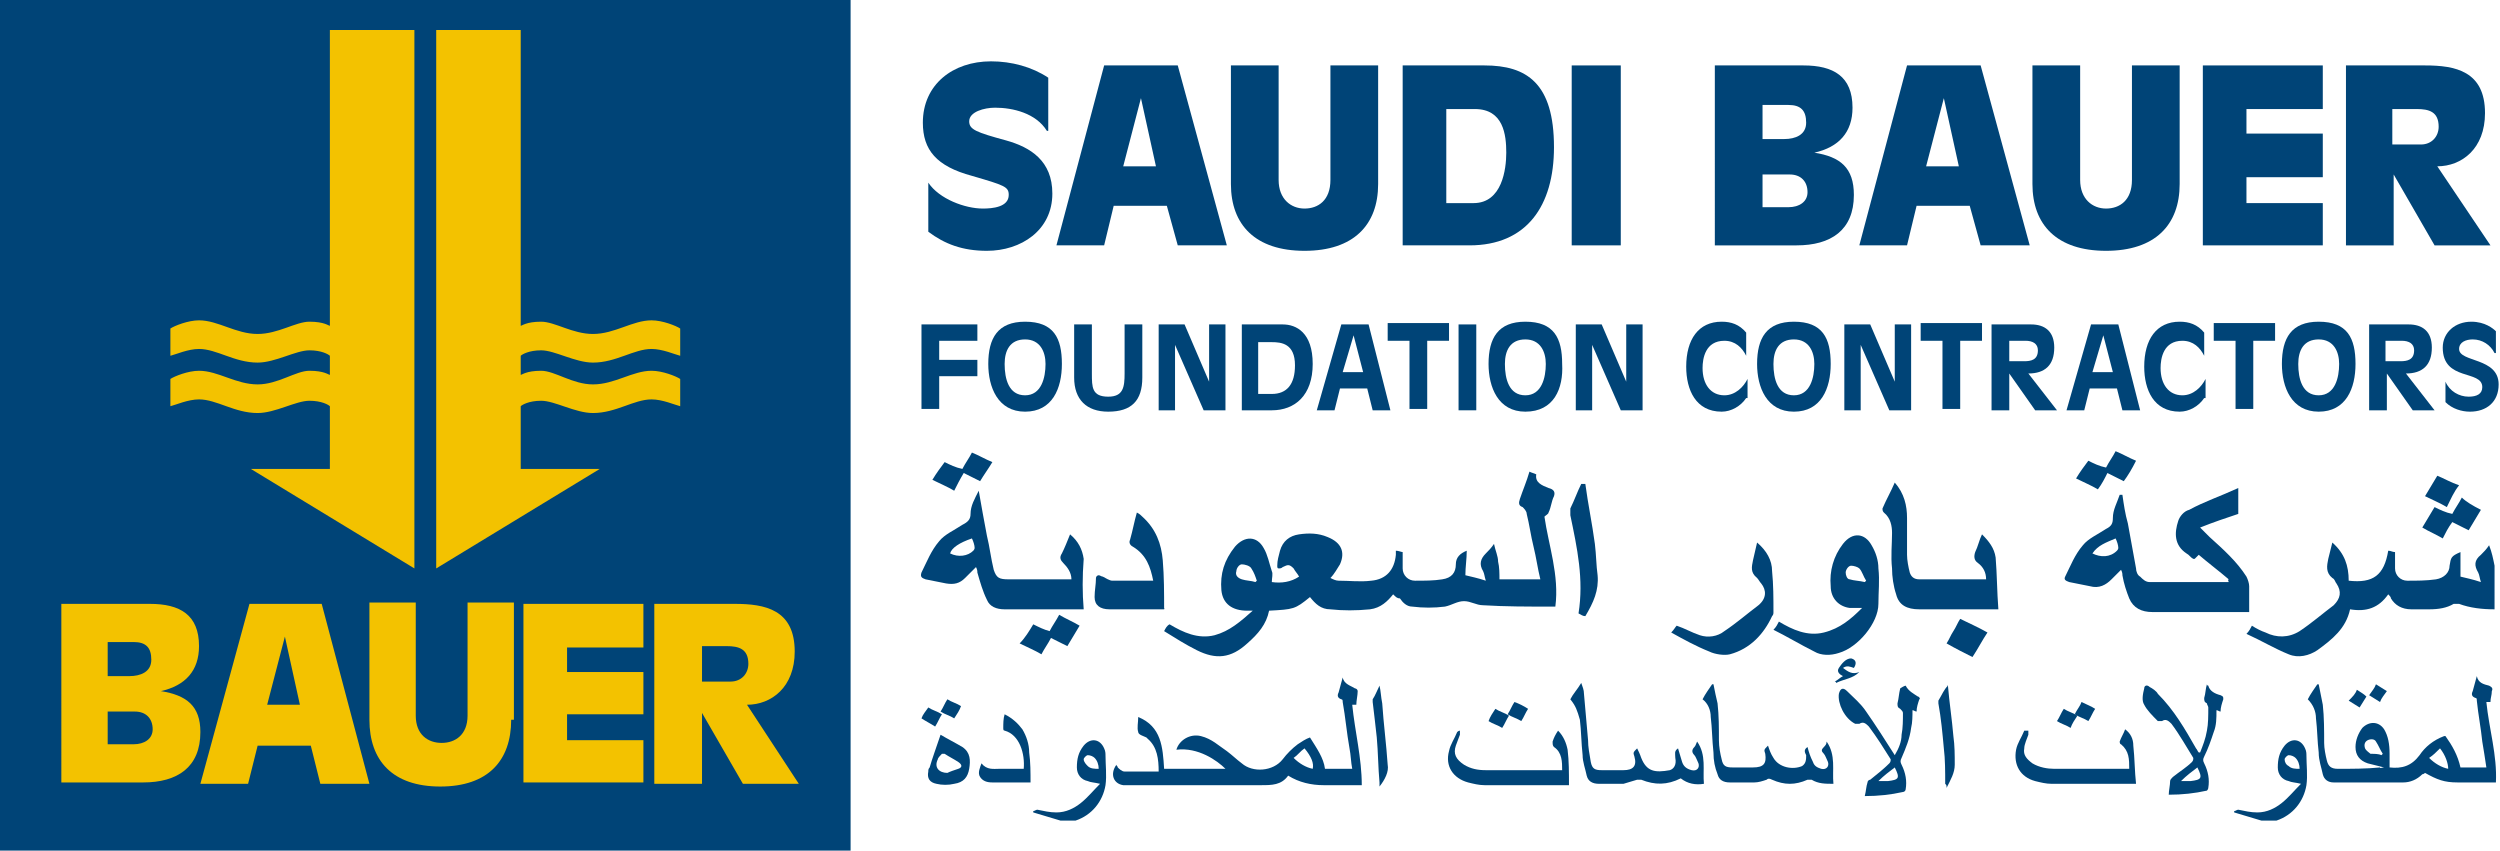 <?xml version="1.0" encoding="utf-8"?>
<!-- Generator: Adobe Illustrator 27.5.0, SVG Export Plug-In . SVG Version: 6.00 Build 0)  -->
<svg version="1.1" id="Ebene_1" xmlns="http://www.w3.org/2000/svg" xmlns:xlink="http://www.w3.org/1999/xlink" x="0px" y="0px"
	 viewBox="0 0 183.4 62.4" style="enable-background:new 0 0 183.4 62.4;" xml:space="preserve">
<style type="text/css">
	.st0{fill:#004477;}
	.st1{fill:#F3C200;}
	.st2{fill-rule:evenodd;clip-rule:evenodd;fill:#004477;}
</style>
<rect class="st0" width="62.4" height="62.4"/>
<g>
	<path class="st1" d="M24.2,2.1v21.8c-0.1,0-0.4-0.3-1.5-0.3c-1,0-2.3,0.9-3.8,0.9c-1.6,0-2.9-1-4.3-1c-0.8,0-1.8,0.4-2.1,0.6v2
		c0.4-0.1,1.3-0.5,2.1-0.5c1.3,0,2.6,1,4.3,1c1.3,0,2.8-0.9,3.8-0.9c0.9,0,1.4,0.3,1.5,0.4v1.4c-0.1,0-0.4-0.3-1.5-0.3
		c-1,0-2.3,1-3.8,1c-1.6,0-2.9-1-4.3-1c-0.8,0-1.8,0.4-2.1,0.6v2c0.4-0.1,1.3-0.5,2.1-0.5c1.3,0,2.6,1,4.3,1c1.3,0,2.8-0.9,3.8-0.9
		c0.9,0,1.4,0.3,1.5,0.4v4.6h-5.8v0l12,7.3l0-39.5H24.2z"/>
</g>
<path class="st1" d="M4.5,44.3h6.5c2.2,0,3.6,0.8,3.6,3.1c0,1.8-1,2.9-2.8,3.3v0c1.9,0.3,2.9,1.1,2.9,3c0,2.6-1.7,3.7-4.2,3.7h-6
	V44.3z M7.9,54.6h1.9c0.8,0,1.4-0.4,1.4-1.1c0-0.8-0.5-1.3-1.3-1.3h-2V54.6z M7.9,49.6h1.6c0.8,0,1.6-0.3,1.6-1.2
	c0-0.9-0.4-1.3-1.3-1.3H7.9V49.6z"/>
<path class="st1" d="M18.3,44.3h5.3l3.5,13.2h-3.6l-0.7-2.8h-3.9l-0.7,2.8h-3.5L18.3,44.3z M20.9,46.7L20.9,46.7l-1.3,5H22
	L20.9,46.7z"/>
<path class="st1" d="M37.5,52.8c0,3-1.7,4.9-5.2,4.9c-3.5,0-5.2-1.9-5.2-4.9v-8.6h3.4v8.3c0,1.4,0.9,2,1.9,2c1,0,1.9-0.6,1.9-2v-8.3
	h3.4V52.8z"/>
<path class="st1" d="M38.4,44.3h8.8v3.2h-5.6v1.8h5.6v3.1h-5.6v1.9h5.6v3.1h-8.8V44.3z"/>
<path class="st1" d="M48.1,44.3h5.8c2.2,0,4.4,0.4,4.4,3.5c0,2.6-1.7,3.9-3.5,3.9l3.8,5.8h-4.1l-3-5.2h0v5.2h-3.5V44.3z M51.6,50h2
	c0.8,0,1.3-0.6,1.3-1.3c0-1.1-0.7-1.3-1.6-1.3h-1.8V50z"/>
<g>
	<path class="st1" d="M38.2,2.1v21.8c0.1,0,0.4-0.3,1.5-0.3c1,0,2.3,0.9,3.8,0.9c1.6,0,2.9-1,4.3-1c0.8,0,1.8,0.4,2.1,0.6v2
		c-0.4-0.1-1.3-0.5-2.1-0.5c-1.3,0-2.6,1-4.3,1c-1.3,0-2.8-0.9-3.8-0.9c-0.9,0-1.4,0.3-1.5,0.4v1.4c0.1,0,0.4-0.3,1.5-0.3
		c1,0,2.3,1,3.8,1c1.6,0,2.9-1,4.3-1c0.8,0,1.8,0.4,2.1,0.6v2c-0.4-0.1-1.3-0.5-2.1-0.5c-1.3,0-2.6,1-4.3,1c-1.3,0-2.8-0.9-3.8-0.9
		c-0.9,0-1.4,0.3-1.5,0.4v4.6H44v0l-12,7.3l0-39.5H38.2z"/>
</g>
<g>
	<path class="st0" d="M76.8,9.6C76,8.3,74.3,7.9,73,7.9c-0.8,0-1.9,0.3-1.9,1c0,0.6,0.5,0.8,2.7,1.4c1.8,0.5,3.4,1.5,3.4,3.9
		c0,2.7-2.3,4.2-4.8,4.2c-1.8,0-3.1-0.5-4.3-1.4v-3.6c0.8,1.2,2.7,1.9,4,1.9c0.7,0,1.9-0.1,1.9-1c0-0.6-0.3-0.7-2.7-1.4
		c-2.6-0.7-3.6-1.9-3.6-3.9c0-2.8,2.2-4.5,5-4.5c1.5,0,3,0.4,4.2,1.2V9.6z"/>
	<path class="st0" d="M81,4.8h5.4l3.6,13.2h-3.6l-0.8-2.9h-3.9l-0.7,2.9h-3.5L81,4.8z M83.7,7.2L83.7,7.2l-1.3,5h2.4L83.7,7.2z"/>
	<path class="st0" d="M101.1,13.5c0,3-1.8,4.9-5.4,4.9c-3.6,0-5.4-1.9-5.4-4.9V4.8h3.5v8.4c0,1.4,0.9,2.1,1.9,2.1s1.9-0.6,1.9-2.1
		V4.8h3.5V13.5z"/>
	<path class="st0" d="M102.8,4.8h6.1c3.1,0,5.1,1.3,5.1,6c0,4.3-2,7.2-6.2,7.2h-4.9V4.8z M106.2,14.9h1.9c2.1,0,2.4-2.5,2.4-3.7
		c0-1.3-0.2-3.2-2.3-3.2h-2.1V14.9z"/>
	<path class="st0" d="M115.3,4.8h3.6v13.2h-3.6V4.8z"/>
	<path class="st0" d="M125.8,4.8h6.5c2.2,0,3.6,0.8,3.6,3.1c0,1.8-1,2.9-2.8,3.3v0c1.9,0.3,2.9,1.1,2.9,3.1c0,2.6-1.7,3.7-4.2,3.7
		h-6V4.8z M129.3,15.2h1.9c0.8,0,1.4-0.4,1.4-1.1c0-0.8-0.5-1.3-1.3-1.3h-2V15.2z M129.3,10.2h1.6c0.8,0,1.6-0.3,1.6-1.2
		c0-0.9-0.4-1.3-1.3-1.3h-1.9V10.2z"/>
	<path class="st0" d="M139.9,4.8h5.4l3.6,13.2h-3.6l-0.8-2.9h-3.9l-0.7,2.9h-3.5L139.9,4.8z M142.6,7.2L142.6,7.2l-1.3,5h2.4
		L142.6,7.2z"/>
	<path class="st0" d="M159.9,13.5c0,3-1.8,4.9-5.4,4.9c-3.6,0-5.4-1.9-5.4-4.9V4.8h3.5v8.4c0,1.4,0.9,2.1,1.9,2.1
		c1,0,1.9-0.6,1.9-2.1V4.8h3.5V13.5z"/>
	<path class="st0" d="M161.6,4.8h8.8v3.2h-5.6v1.8h5.6V13h-5.6v1.9h5.6v3.1h-8.8V4.8z"/>
	<path class="st0" d="M172.1,4.8h5.8c2.2,0,4.4,0.4,4.4,3.5c0,2.6-1.7,3.9-3.5,3.9l3.9,5.8h-4.1l-3-5.2h0v5.2h-3.5V4.8z M175.6,10.6
		h2c0.8,0,1.3-0.6,1.3-1.3c0-1.1-0.7-1.3-1.6-1.3h-1.8V10.6z"/>
	<path class="st0" d="M67.6,23.8h4.1V25h-2.8v1.4h2.8v1.2h-2.8v2.4h-1.3V23.8z"/>
	<path class="st0" d="M75.2,30.2c-2,0-2.7-1.8-2.7-3.5c0-1.9,0.7-3.1,2.7-3.1c2.1,0,2.7,1.2,2.7,3.1C77.9,28.5,77.2,30.2,75.2,30.2z
		 M75.2,24.9c-1.1,0-1.5,0.8-1.5,1.8c0,1.1,0.3,2.3,1.5,2.3c1.2,0,1.5-1.3,1.5-2.3C76.7,25.8,76.3,24.9,75.2,24.9z"/>
	<path class="st0" d="M83.8,23.8v3.9c0,1.7-0.8,2.5-2.5,2.5c-1.6,0-2.5-0.9-2.5-2.5v-3.9h1.3v3.6c0,1,0,1.7,1.2,1.7
		c1.1,0,1.2-0.7,1.2-1.7v-3.6H83.8z"/>
	<path class="st0" d="M89.9,30.1h-1.6l-2.1-4.8h0v4.8h-1.2v-6.3h1.9l1.8,4.2h0v-4.2h1.2V30.1z"/>
	<path class="st0" d="M91.1,23.8h3c1,0,2.2,0.6,2.2,2.9c0,2.3-1.3,3.4-3,3.4h-2.2V23.8z M92.3,28.9h1c1.1,0,1.7-0.7,1.7-2.1
		c0-1.6-1-1.7-1.7-1.7h-1V28.9z"/>
	<path class="st0" d="M102,30.1h-1.3l-0.4-1.6h-2l-0.4,1.6h-1.3l1.8-6.3h2L102,30.1z M98.5,27.3h1.5l-0.7-2.7h0L98.5,27.3z"/>
	<path class="st0" d="M103.4,25h-1.6v-1.3h4.5V25h-1.6v5h-1.3V25z"/>
	<path class="st0" d="M107,23.8h1.3v6.3H107V23.8z"/>
	<path class="st0" d="M111.9,30.2c-2,0-2.7-1.8-2.7-3.5c0-1.9,0.7-3.1,2.7-3.1c2.1,0,2.7,1.2,2.7,3.1
		C114.7,28.5,114,30.2,111.9,30.2z M111.9,24.9c-1.1,0-1.5,0.8-1.5,1.8c0,1.1,0.3,2.3,1.5,2.3c1.2,0,1.5-1.3,1.5-2.3
		C113.4,25.8,113,24.9,111.9,24.9z"/>
	<path class="st0" d="M120.5,30.1h-1.6l-2.1-4.8h0v4.8h-1.2v-6.3h1.9l1.8,4.2h0v-4.2h1.2V30.1z"/>
	<path class="st0" d="M128.1,29.2c-0.4,0.6-1.1,1-1.8,1c-1.9,0-2.6-1.6-2.6-3.3c0-2,0.9-3.3,2.6-3.3c0.7,0,1.3,0.2,1.8,0.8v1.7l0,0
		c-0.3-0.6-0.8-1.1-1.6-1.1c-1.4,0-1.6,1.3-1.6,2c0,1.2,0.6,2,1.6,2c0.8,0,1.4-0.6,1.7-1.2V29.2z"/>
	<path class="st0" d="M131.6,30.2c-2,0-2.7-1.8-2.7-3.5c0-1.9,0.7-3.1,2.7-3.1c2.1,0,2.7,1.2,2.7,3.1
		C134.3,28.5,133.6,30.2,131.6,30.2z M131.6,24.9c-1.1,0-1.5,0.8-1.5,1.8c0,1.1,0.3,2.3,1.5,2.3c1.2,0,1.5-1.3,1.5-2.3
		C133.1,25.8,132.7,24.9,131.6,24.9z"/>
	<path class="st0" d="M140.2,30.1h-1.6l-2.1-4.8h0v4.8h-1.2v-6.3h1.9l1.8,4.2h0v-4.2h1.2V30.1z"/>
	<path class="st0" d="M142.5,25h-1.6v-1.3h4.5V25h-1.6v5h-1.3V25z"/>
	<path class="st0" d="M147.4,27.4L147.4,27.4l0,2.7h-1.3v-6.3h2.9c1,0,1.7,0.5,1.7,1.7c0,1.3-0.7,1.9-1.9,1.9l2.1,2.7h-1.6
		L147.4,27.4z M147.4,26.5h1.1c0.5,0,1-0.1,1-0.8c0-0.5-0.4-0.7-0.9-0.7h-1.2V26.5z"/>
	<path class="st0" d="M157,30.1h-1.3l-0.4-1.6h-2l-0.4,1.6h-1.3l1.8-6.3h2L157,30.1z M153.5,27.3h1.5l-0.7-2.7h0L153.5,27.3z"/>
	<path class="st0" d="M161.7,29.2c-0.4,0.6-1.1,1-1.8,1c-1.9,0-2.6-1.6-2.6-3.3c0-2,0.9-3.3,2.6-3.3c0.7,0,1.3,0.2,1.8,0.8v1.7l0,0
		c-0.3-0.6-0.8-1.1-1.6-1.1c-1.4,0-1.6,1.3-1.6,2c0,1.2,0.6,2,1.6,2c0.8,0,1.4-0.6,1.7-1.2V29.2z"/>
	<path class="st0" d="M164,25h-1.6v-1.3h4.5V25h-1.6v5H164V25z"/>
	<path class="st0" d="M170.1,30.2c-2,0-2.7-1.8-2.7-3.5c0-1.9,0.7-3.1,2.7-3.1c2.1,0,2.7,1.2,2.7,3.1
		C172.8,28.5,172.1,30.2,170.1,30.2z M170.1,24.9c-1.1,0-1.5,0.8-1.5,1.8c0,1.1,0.3,2.3,1.5,2.3c1.2,0,1.5-1.3,1.5-2.3
		C171.6,25.8,171.2,24.9,170.1,24.9z"/>
	<path class="st0" d="M175.1,27.4L175.1,27.4l0,2.7h-1.3v-6.3h2.9c1,0,1.7,0.5,1.7,1.7c0,1.3-0.7,1.9-1.9,1.9l2.1,2.7H177
		L175.1,27.4z M175,26.5h1.1c0.5,0,1-0.1,1-0.8c0-0.5-0.4-0.7-0.9-0.7H175V26.5z"/>
	<path class="st0" d="M183,25.9c-0.3-0.6-0.9-1-1.6-1c-0.5,0-1,0.2-1,0.7c0,1,2.9,0.6,2.9,2.6c0,1.3-0.9,2-2.1,2
		c-0.6,0-1.3-0.2-1.8-0.7V28c0.3,0.7,1,1.1,1.7,1.1c0.6,0,1-0.2,1-0.7c0-1.3-2.9-0.4-2.9-2.9c0-1.1,0.9-1.9,2.1-1.9
		c1,0,1.6,0.5,1.8,0.7V25.9z"/>
</g>
<path class="st2" d="M183,44.7c-0.9,0-1.8-0.1-2.6-0.4c-0.1,0-0.3,0-0.4,0c-0.5,0.3-1.1,0.4-1.8,0.4c-0.4,0-0.9,0-1.3,0
	c-0.7,0-1.2-0.3-1.5-0.8c0-0.1-0.1-0.2-0.2-0.3c-0.7,1-1.6,1.3-2.8,1.1c-0.3,1.4-1.3,2.2-2.4,3c-0.6,0.4-1.4,0.6-2.1,0.3
	c-1-0.4-2-1-3.1-1.5c0.2-0.2,0.3-0.4,0.4-0.6c0.3,0.2,0.7,0.4,1,0.5c0.8,0.4,1.7,0.4,2.5-0.1c0.9-0.6,1.7-1.3,2.5-1.9
	c0.5-0.5,0.6-1,0.2-1.6c-0.1-0.1-0.1-0.3-0.3-0.4c-0.5-0.4-0.4-0.9-0.3-1.4c0.1-0.4,0.2-0.8,0.3-1.2c0.9,0.8,1.2,1.7,1.2,2.8
	c1.8,0.2,2.6-0.4,2.9-2.2c0.2,0,0.3,0.1,0.5,0.1c0,0.4,0,0.8,0,1.2c0,0.5,0.4,0.9,0.9,0.9c0.7,0,1.4,0,2.1-0.1c0.6-0.1,1-0.5,1-1
	c0.1-0.6,0.1-0.7,0.8-1c0,0.6,0,1.1,0,1.8c0.4,0.1,0.9,0.2,1.5,0.4c-0.1-0.3-0.1-0.5-0.2-0.7c-0.3-0.5-0.3-0.9,0.2-1.3
	c0.2-0.2,0.4-0.4,0.6-0.7c0.2,0.5,0.3,1,0.4,1.5C183,42.5,183,43.6,183,44.7z"/>
<path class="st2" d="M144.7,48.2c-0.6-0.3-1.2-0.6-1.9-1c0.2-0.3,0.3-0.6,0.5-0.9c0.2-0.3,0.3-0.6,0.5-0.9c0.6,0.3,1.3,0.6,2,1
	C145.4,47,145.1,47.6,144.7,48.2C144.8,48.2,144.7,48.2,144.7,48.2z"/>
<path class="st2" d="M102.2,43.6c-0.4,0.5-0.9,1-1.7,1.1c-1,0.1-2,0.1-2.9,0c-0.7,0-1.1-0.4-1.5-0.9c-1.1,0.9-1.2,0.9-3,1
	c-0.2,1-0.8,1.7-1.6,2.4c-1.2,1.1-2.3,1.2-3.7,0.5c-0.8-0.4-1.6-0.9-2.4-1.4c0.1-0.2,0.2-0.4,0.4-0.5c1,0.6,2.1,1.1,3.3,0.8
	c1.1-0.3,1.9-1,2.8-1.8c-0.2,0-0.3,0-0.4,0c-1.1,0-1.8-0.5-1.9-1.5c-0.1-1.2,0.2-2.2,1-3.2c0.7-0.8,1.6-0.8,2.1,0.1
	c0.3,0.5,0.4,1.1,0.6,1.7c0.1,0.2,0,0.5,0,0.8c0.7,0.1,1.4,0,2-0.4c-0.1-0.2-0.3-0.4-0.4-0.6c-0.3-0.3-0.4-0.3-0.8-0.1
	c-0.1,0.1-0.2,0.1-0.3,0.1c-0.1,0-0.1-0.1-0.1-0.2c0-0.4,0.1-0.7,0.2-1.1c0.2-0.7,0.7-1.1,1.4-1.2c0.7-0.1,1.4-0.1,2.1,0.2
	c1,0.4,1.3,1.1,0.9,2c-0.2,0.3-0.4,0.7-0.7,1c0.2,0.1,0.4,0.2,0.6,0.2c0.8,0,1.6,0.1,2.4,0c1.1-0.1,1.7-0.8,1.8-1.9
	c0-0.1,0-0.2,0-0.3c0.2,0,0.4,0.1,0.5,0.1c0,0.4,0,0.8,0,1.2c0,0.5,0.4,0.9,0.9,0.9c0.7,0,1.4,0,2-0.1c0.7-0.1,1-0.5,1-1.1
	c0-0.5,0.3-0.8,0.8-1c0,0.6-0.1,1.2-0.1,1.8c0.4,0.1,0.9,0.2,1.5,0.4c-0.1-0.3-0.1-0.5-0.2-0.7c-0.3-0.5-0.2-0.9,0.2-1.3
	c0.2-0.2,0.4-0.4,0.6-0.7c0.1,0.5,0.3,0.9,0.3,1.3c0.1,0.4,0.1,0.9,0.1,1.3c1,0,2,0,3,0c-0.2-0.8-0.3-1.6-0.5-2.4
	c-0.2-0.8-0.3-1.6-0.5-2.4c0-0.2-0.2-0.4-0.3-0.5c-0.3-0.1-0.3-0.3-0.2-0.6c0.2-0.6,0.5-1.3,0.7-2c0.2,0.1,0.3,0.1,0.5,0.2
	c-0.1,0.6,0.4,0.8,0.9,1c0.4,0.1,0.5,0.3,0.4,0.6c-0.2,0.4-0.2,0.8-0.4,1.2c0,0.1-0.2,0.2-0.3,0.3c0.3,2.1,1.1,4.3,0.8,6.6
	c-0.1,0-0.3,0-0.4,0c-1.6,0-3.3,0-4.9-0.1c-0.5,0-0.9-0.3-1.4-0.3c-0.5,0-0.9,0.3-1.4,0.4c-0.8,0.1-1.6,0.1-2.4,0
	c-0.4,0-0.7-0.3-0.9-0.6C102.5,43.9,102.4,43.8,102.2,43.6z M92.1,42.7c0,0,0.1-0.1,0.1-0.1c-0.1-0.3-0.2-0.6-0.4-0.9
	c-0.1-0.2-0.5-0.3-0.7-0.3c-0.2,0-0.4,0.3-0.4,0.5c-0.1,0.3,0.1,0.5,0.4,0.6C91.4,42.6,91.8,42.6,92.1,42.7z"/>
<path class="st2" d="M163.5,42.5c-0.7-0.6-1.5-1.2-2.2-1.8c-0.1,0.1-0.2,0.2-0.3,0.3c0,0-0.1,0-0.1,0c-0.2-0.1-0.3-0.3-0.5-0.4
	c-0.9-0.6-0.9-1.5-0.6-2.4c0.1-0.3,0.4-0.7,0.8-0.8c1.1-0.6,2.3-1,3.6-1.6c0,0.7,0,1.3,0,1.9c-0.9,0.3-1.8,0.6-2.8,1
	c0.3,0.3,0.5,0.5,0.7,0.7c1,0.9,2,1.8,2.7,2.9c0.1,0.2,0.2,0.5,0.2,0.7c0,0.6,0,1.2,0,1.9c-0.2,0-0.3,0-0.5,0c-2.2,0-4.4,0-6.6,0
	c-0.8,0-1.4-0.3-1.7-1c-0.2-0.5-0.4-1.1-0.5-1.7c0-0.1,0-0.2-0.1-0.4c-0.3,0.3-0.5,0.5-0.7,0.7c-0.4,0.4-0.9,0.7-1.6,0.5
	c-0.5-0.1-1-0.2-1.5-0.3c-0.3-0.1-0.4-0.2-0.3-0.4c0.4-0.8,0.7-1.6,1.3-2.3c0.4-0.5,1.1-0.8,1.7-1.2c0.4-0.2,0.5-0.4,0.5-0.8
	c0-0.6,0.3-1.1,0.5-1.7c0.1,0,0.1,0,0.2,0c0.1,0.7,0.2,1.4,0.4,2.1c0.2,1.1,0.4,2.2,0.6,3.3c0,0.2,0.1,0.5,0.3,0.6
	c0.2,0.2,0.4,0.4,0.7,0.4c1.9,0,3.9,0,5.8,0C163.4,42.5,163.5,42.5,163.5,42.5z M153.5,40.6c0.6,0.3,1.3,0.3,1.8-0.2
	c0,0,0.1-0.1,0.1-0.2c0-0.2-0.1-0.5-0.2-0.7C154.5,39.8,153.9,40,153.5,40.6z"/>
<path class="st2" d="M79.5,44.7c-1.3,0-2.4,0-3.6,0c-0.7,0-1.4,0-2.2,0c-0.6,0-1.1-0.2-1.3-0.7c-0.3-0.6-0.5-1.3-0.7-2
	c0-0.1,0-0.2-0.1-0.4c-0.3,0.3-0.6,0.6-0.8,0.8c-0.4,0.4-0.8,0.5-1.4,0.4c-0.5-0.1-1-0.2-1.5-0.3c-0.3-0.1-0.4-0.2-0.3-0.5
	c0.4-0.8,0.7-1.6,1.3-2.3c0.4-0.5,1.1-0.8,1.7-1.2c0.4-0.2,0.6-0.4,0.6-0.8c0-0.6,0.3-1.1,0.6-1.7c0.2,1.2,0.4,2.2,0.6,3.3
	c0.2,0.8,0.3,1.7,0.5,2.5c0.2,0.6,0.4,0.7,1.1,0.7c1.5,0,3.1,0,4.6,0c0-0.5-0.3-0.9-0.6-1.2c-0.2-0.2-0.3-0.4-0.1-0.7
	c0.2-0.4,0.4-0.9,0.6-1.4c0.6,0.5,0.9,1.1,1,1.8C79.4,42.3,79.4,43.5,79.5,44.7z M69.7,40.6c0.6,0.3,1.3,0.2,1.7-0.2
	c0,0,0.1-0.1,0.1-0.2c0-0.2-0.1-0.5-0.2-0.7C70.4,39.8,69.8,40.2,69.7,40.6z"/>
<path class="st2" d="M139,35.4c0.7,0.8,0.9,1.7,0.9,2.6c0,0.9,0,1.8,0,2.7c0,0.4,0.1,0.9,0.2,1.3c0.1,0.3,0.3,0.5,0.7,0.5
	c1.5,0,3.1,0,4.6,0c0.1,0,0.2,0,0.3,0c0-0.5-0.2-0.9-0.6-1.2c-0.3-0.2-0.3-0.5-0.2-0.8c0.2-0.4,0.3-0.9,0.5-1.3c0.5,0.5,0.9,1,1,1.7
	c0.1,1.2,0.1,2.5,0.2,3.8c-0.3,0-0.4,0-0.6,0c-1.7,0-3.5,0-5.2,0c-0.9,0-1.5-0.3-1.7-1.1c-0.2-0.6-0.3-1.3-0.3-1.9
	c-0.1-0.9,0-1.8,0-2.6c0-0.5-0.1-1.1-0.6-1.5c-0.1-0.1-0.1-0.2-0.1-0.3C138.4,36.6,138.7,36.1,139,35.4z"/>
<path class="st2" d="M136.6,44.6c-0.4,0-0.7,0-0.9,0c-0.8-0.1-1.4-0.7-1.4-1.6c-0.1-1.1,0.2-2.2,0.9-3.1c0.7-0.9,1.6-0.8,2.1,0.1
	c0.3,0.5,0.5,1.1,0.5,1.7c0.1,0.9,0,1.7,0,2.6c0,1.4-1.5,3.2-2.9,3.6c-0.6,0.2-1.3,0.2-1.8-0.1c-1-0.5-2-1.1-3-1.6
	c0.2-0.2,0.3-0.4,0.4-0.6c1,0.6,2.1,1.1,3.3,0.8C135,46.1,135.8,45.4,136.6,44.6z M136.8,42.7c0,0,0.1-0.1,0.1-0.1
	c-0.2-0.3-0.3-0.7-0.5-0.9c-0.1-0.1-0.4-0.2-0.6-0.2c-0.2,0-0.4,0.3-0.4,0.5c0,0.2,0.1,0.5,0.3,0.5C136,42.6,136.4,42.6,136.8,42.7z
	"/>
<path class="st2" d="M85.4,44.7c-1,0-2,0-3,0c-0.3,0-0.6,0-1,0c-0.7,0-1.1-0.3-1.1-0.9c0-0.5,0.1-0.9,0.1-1.4c0-0.1,0.1-0.2,0.2-0.2
	c0.1,0,0.2,0.1,0.3,0.1c0.2,0.1,0.5,0.3,0.7,0.3c1,0,2,0,3,0c-0.2-1-0.5-1.9-1.5-2.5c-0.2-0.1-0.3-0.3-0.2-0.5
	c0.2-0.7,0.3-1.3,0.5-2c0.2,0.1,0.3,0.2,0.4,0.3c1,0.9,1.4,2,1.5,3.2c0.1,1.2,0.1,2.4,0.1,3.6C85.5,44.6,85.4,44.6,85.4,44.7z"/>
<path class="st2" d="M128.9,39.8c0.7,0.6,1.1,1.3,1.1,2.1c0.1,1,0.1,2,0.1,3c0,0.1,0,0.2-0.1,0.3c-0.6,1.3-1.6,2.4-3.1,2.8
	c-0.4,0.1-1.1,0-1.5-0.2c-1-0.4-1.9-0.9-2.8-1.4c0.2-0.2,0.3-0.4,0.4-0.5c0.6,0.2,1.1,0.5,1.7,0.7c0.6,0.2,1.3,0.1,1.8-0.3
	c0.9-0.6,1.7-1.3,2.5-1.9c0.6-0.5,0.6-1.1,0.2-1.6c-0.1-0.1-0.2-0.3-0.3-0.4c-0.5-0.4-0.4-0.8-0.3-1.3
	C128.7,40.7,128.8,40.2,128.9,39.8z"/>
<path class="st2" d="M116.3,35.5c0.2,1.5,0.5,2.9,0.7,4.4c0.1,0.8,0.1,1.6,0.2,2.3c0.1,1.1-0.3,2-0.9,3c-0.2,0-0.3-0.1-0.5-0.2
	c0.4-2.5-0.1-4.8-0.6-7.2c0-0.2,0-0.4,0-0.5c0.3-0.6,0.5-1.2,0.8-1.8C116.1,35.5,116.2,35.5,116.3,35.5z"/>
<path class="st2" d="M75.8,45.8c0.4,0.2,0.8,0.4,1.2,0.5c0.2-0.4,0.5-0.8,0.7-1.2c0.5,0.3,1,0.5,1.5,0.8c-0.3,0.5-0.6,1-0.9,1.5
	c-0.4-0.2-0.8-0.4-1.2-0.6c-0.2,0.4-0.5,0.8-0.7,1.2c-0.5-0.3-1-0.5-1.6-0.8C75.2,46.8,75.5,46.3,75.8,45.8z"/>
<path class="st2" d="M182,37.4c-0.3,0.5-0.6,1-0.9,1.5c-0.4-0.2-0.8-0.4-1.2-0.6c-0.3,0.4-0.5,0.8-0.7,1.2c-0.5-0.3-1-0.5-1.5-0.8
	c0.3-0.5,0.6-1,0.9-1.5c0.4,0.2,0.8,0.4,1.3,0.5c0.2-0.4,0.5-0.8,0.7-1.2C180.9,36.8,181.4,37.1,182,37.4z"/>
<path class="st2" d="M155.8,35.3c-0.4-0.2-0.8-0.4-1.2-0.6c-0.2,0.4-0.4,0.8-0.7,1.2c-0.5-0.3-1-0.5-1.6-0.8
	c0.3-0.5,0.6-0.9,0.9-1.3c0.4,0.2,0.8,0.4,1.3,0.5c0.2-0.4,0.5-0.8,0.7-1.2c0.5,0.2,1,0.5,1.5,0.7C156.4,34.4,156.1,34.9,155.8,35.3
	z"/>
<path class="st2" d="M70,36c-0.5-0.3-1-0.5-1.6-0.8c0.3-0.5,0.6-0.9,0.9-1.3c0.4,0.2,0.8,0.4,1.3,0.5c0.2-0.4,0.5-0.8,0.7-1.2
	c0.5,0.2,1,0.5,1.5,0.7c-0.3,0.5-0.6,0.9-0.9,1.4c-0.4-0.2-0.8-0.4-1.2-0.6C70.4,35.2,70.2,35.6,70,36z"/>
<path class="st2" d="M179.5,37.2c-0.5-0.3-1-0.5-1.6-0.8c0.3-0.5,0.6-1,0.9-1.5c0.5,0.2,1,0.5,1.6,0.7
	C180,36.1,179.8,36.6,179.5,37.2z"/>
<path class="st2" d="M77.8,60.2c-0.7-0.2-1.3-0.4-2-0.6c0,0,0-0.1,0-0.1c0.1,0,0.2-0.1,0.3-0.1c0.5,0.1,0.9,0.2,1.4,0.2
	c0.7,0,1.3-0.3,1.8-0.7c0.5-0.4,0.9-0.9,1.4-1.4c-0.4-0.1-0.7-0.1-0.9-0.2c-0.5-0.1-0.8-0.5-0.8-1c0-0.6,0.1-1.1,0.5-1.6
	c0.5-0.6,1.2-0.5,1.5,0.2c0.1,0.2,0.1,0.4,0.1,0.5c0,0.7,0.1,1.5,0,2.2c-0.2,1.2-1,2.2-2.2,2.6C78.4,60.2,78.1,60.2,77.8,60.2z
	 M80.6,56.4C80.6,56.4,80.6,56.4,80.6,56.4c0-0.3-0.1-0.6-0.3-0.8c-0.1-0.1-0.3-0.2-0.5-0.2c-0.1,0-0.3,0.2-0.3,0.3
	c0,0.2,0.2,0.4,0.3,0.5C80,56.4,80.3,56.4,80.6,56.4z"/>
<path class="st2" d="M165.9,60.2c-0.7-0.2-1.3-0.4-2-0.6c0,0,0-0.1,0-0.1c0.1,0,0.2-0.1,0.3-0.1c0.5,0.1,0.9,0.2,1.4,0.2
	c0.7,0,1.3-0.3,1.8-0.7c0.5-0.4,0.9-0.9,1.4-1.4c-0.4-0.1-0.7-0.1-0.9-0.2c-0.5-0.1-0.8-0.5-0.8-1c0-0.6,0.1-1.1,0.5-1.6
	c0.5-0.6,1.2-0.5,1.5,0.2c0.1,0.2,0.1,0.4,0.1,0.5c0,0.7,0.1,1.5,0,2.2c-0.2,1.2-1,2.2-2.2,2.6C166.5,60.2,166.2,60.2,165.9,60.2z
	 M168.7,56.4C168.7,56.4,168.7,56.4,168.7,56.4c0-0.3-0.1-0.6-0.3-0.8c-0.1-0.1-0.3-0.2-0.5-0.2c-0.1,0-0.3,0.2-0.3,0.3
	c0,0.2,0.1,0.4,0.3,0.5C168.1,56.4,168.4,56.4,168.7,56.4z"/>
<path class="st2" d="M67.6,52.7c0.1-0.3,0.3-0.5,0.5-0.8c0.3,0.2,0.7,0.3,1,0.5c-0.2,0.3-0.3,0.6-0.5,0.9
	C68.3,53.1,67.9,52.9,67.6,52.7C67.6,52.7,67.6,52.7,67.6,52.7z"/>
<path class="st2" d="M85.4,56.4c1.5,0,3,0,4.5,0c-0.6-0.6-2-1.6-3.6-1.4c0.2-0.7,1-1.2,1.8-1c0.8,0.2,1.3,0.7,1.9,1.1
	c0.4,0.3,0.7,0.6,1.1,0.9c0.8,0.7,2.3,0.6,3-0.3c0.3-0.4,0.7-0.8,1.1-1.1c0.3-0.2,0.6-0.4,0.9-0.5c0.5,0.8,1,1.5,1.1,2.3
	c0.7,0,1.3,0,2,0c-0.1-0.5-0.1-1-0.2-1.5c-0.2-1.1-0.3-2.3-0.5-3.4c0-0.1,0-0.2-0.1-0.2c-0.3-0.1-0.3-0.3-0.2-0.5
	c0.1-0.4,0.2-0.7,0.3-1.1c0.1,0.5,0.6,0.6,0.9,0.8c0.1,0,0.2,0.1,0.2,0.2c0,0.3-0.1,0.7-0.1,1c-0.1,0-0.2,0-0.3,0
	c0.2,2,0.7,3.9,0.7,5.9c-0.1,0-0.3,0-0.4,0c-0.8,0-1.6,0-2.4,0c-0.9,0-1.8-0.2-2.6-0.7c-0.5,0.7-1.2,0.7-2,0.7c-3.2,0-6.4,0-9.7,0
	c-0.1,0-0.3,0-0.4,0c-0.7-0.1-1-0.8-0.5-1.5c0,0.1,0.1,0.1,0.1,0.2c0.1,0.1,0.3,0.3,0.5,0.3c0.8,0,1.7,0,2.5,0
	c0-0.9-0.1-1.8-0.8-2.4c0,0-0.1-0.1-0.1-0.1c-0.2-0.1-0.6-0.2-0.6-0.4c-0.1-0.3,0-0.7,0-1.1C85.2,53.3,85.3,54.8,85.4,56.4z
	 M95.7,54.9c-0.3,0.2-0.5,0.5-0.8,0.7c0.4,0.4,0.9,0.7,1.4,0.8C96.4,56,96.2,55.5,95.7,54.9z"/>
<path class="st2" d="M174.9,56.3c-0.4-0.1-0.8-0.2-1.2-0.3c-0.6-0.2-0.9-0.6-0.9-1.2c0-0.5,0.2-1,0.5-1.4c0.5-0.5,1.2-0.5,1.6,0.1
	c0.3,0.5,0.4,1.1,0.4,1.8c0,0.3,0,0.7,0,1c0.9,0.1,1.6-0.1,2.2-0.9c0.4-0.6,1-1.1,1.8-1.4c0,0,0.1,0,0.1,0c0.5,0.7,0.9,1.4,1.1,2.3
	c0.6,0,1.3,0,1.9,0c-0.1-0.7-0.2-1.3-0.3-1.9c-0.1-1-0.3-2-0.4-3c0-0.1,0-0.2-0.1-0.2c-0.3-0.1-0.3-0.3-0.2-0.5
	c0.1-0.4,0.2-0.7,0.3-1.1c0.1,0.5,0.5,0.6,0.9,0.7c0.2,0.1,0.3,0.2,0.2,0.4c0,0.3-0.1,0.5-0.1,0.8c-0.1,0-0.2,0-0.3,0
	c0.2,2,0.8,3.9,0.7,5.9c-0.4,0-0.7,0-1,0c-0.6,0-1.2,0-1.8,0c-1,0-1.5-0.2-2.4-0.7c0,0-0.1,0.1-0.2,0.1c-0.4,0.4-0.9,0.6-1.4,0.6
	c-1.7,0-3.4,0-5.1,0c-0.4,0-0.7-0.2-0.8-0.6c-0.1-0.5-0.3-1-0.3-1.6c-0.1-0.8-0.1-1.7-0.2-2.5c0-0.5-0.2-1-0.6-1.4
	c0.2-0.4,0.5-0.8,0.7-1.1c0,0,0.1,0,0.1,0c0.1,0.5,0.2,1,0.3,1.5c0.1,0.9,0.1,1.9,0.1,2.8c0,0.4,0.1,0.9,0.2,1.3
	c0.1,0.4,0.3,0.6,0.8,0.6c1,0,2.1,0,3.1-0.1C174.6,56.4,174.7,56.3,174.9,56.3z M178.2,55.6c0.4,0.4,0.9,0.7,1.4,0.8
	c0-0.4-0.2-1-0.6-1.5C178.7,55.2,178.5,55.4,178.2,55.6z M174.7,55.4c0,0,0.1-0.1,0.1-0.1c-0.2-0.3-0.3-0.6-0.5-0.9
	c-0.1-0.2-0.4-0.2-0.6-0.1c-0.2,0.1-0.3,0.3-0.2,0.6c0.1,0.2,0.3,0.3,0.4,0.4C174.2,55.3,174.5,55.3,174.7,55.4z"/>
<path class="st2" d="M132.6,54.8c0.1,0.4,0.2,0.7,0.4,1.1c0.1,0.3,0.3,0.4,0.6,0.5c0.4,0.1,0.6-0.2,0.5-0.5
	c-0.1-0.2-0.2-0.5-0.3-0.6c-0.2-0.2-0.2-0.3,0-0.5c0.1-0.1,0.2-0.2,0.2-0.4c0.7,1,0.4,2.1,0.5,3.1c-0.6,0-1.1,0-1.6-0.3
	c-0.1,0-0.2,0-0.3,0c-0.9,0.4-1.7,0.4-2.6,0c-0.2-0.1-0.3-0.1-0.4,0c-0.3,0.1-0.6,0.2-0.9,0.2c-0.6,0-1.2,0-1.8,0
	c-0.5,0-0.8-0.2-0.9-0.6c-0.2-0.5-0.3-1-0.3-1.6c-0.1-0.9-0.1-1.8-0.2-2.6c0-0.5-0.2-1-0.6-1.3c0.2-0.4,0.5-0.8,0.7-1.1
	c0,0,0.1,0,0.1,0c0.1,0.5,0.2,1,0.3,1.4c0.1,0.9,0.1,1.8,0.1,2.7c0,0.5,0.1,1,0.2,1.4c0.1,0.5,0.3,0.6,0.8,0.6c0.5,0,1,0,1.5,0
	c0.8,0,1-0.3,0.9-1c-0.1-0.3-0.1-0.3,0.2-0.6c0.1,0.3,0.2,0.6,0.4,0.9c0.4,0.7,1.4,0.9,2.1,0.6c0.3-0.2,0.3-0.5,0.3-0.8
	C132.4,55.2,132.3,55,132.6,54.8z"/>
<path class="st2" d="M115.2,51.3c0.2-0.4,0.5-0.7,0.8-1.2c0.1,0.3,0.2,0.5,0.2,0.8c0.1,1.1,0.2,2.2,0.3,3.4c0,0.5,0.1,1,0.2,1.6
	c0.1,0.5,0.3,0.6,0.8,0.6c0.5,0,1,0,1.6,0c0.7,0,1-0.3,0.8-1c-0.1-0.3-0.1-0.3,0.2-0.6c0.1,0.2,0.2,0.4,0.3,0.7c0.4,1,1,1.1,2.1,0.9
	c0.3-0.1,0.5-0.4,0.4-0.9c0-0.3-0.1-0.5,0.2-0.7c0.1,0.3,0.2,0.7,0.3,1c0.1,0.3,0.3,0.5,0.7,0.6c0.4,0.1,0.6-0.2,0.5-0.5
	c-0.1-0.2-0.2-0.5-0.3-0.6c-0.2-0.2-0.2-0.4,0-0.6c0.1-0.1,0.1-0.2,0.2-0.4c0.7,1,0.4,2.1,0.5,3.1c-0.6,0.1-1.2,0-1.7-0.4
	c-1,0.5-1.9,0.5-2.9,0.1c-0.1,0-0.2,0-0.3,0c-0.3,0.1-0.7,0.2-1,0.3c-0.6,0-1.2,0-1.8,0c-0.5,0-0.8-0.2-0.9-0.6
	c-0.1-0.5-0.3-1-0.3-1.5c-0.1-0.9-0.1-1.8-0.2-2.6C115.7,52.1,115.6,51.8,115.2,51.3z"/>
<path class="st2" d="M139.8,50.3c0.2,0.4,0.6,0.6,0.9,0.8c0.1,0,0.2,0.2,0.1,0.2c-0.1,0.3-0.2,0.6-0.2,0.9c-0.1,0-0.2-0.1-0.3-0.1
	c0,0.4,0,0.9-0.1,1.3c-0.1,0.8-0.4,1.5-0.7,2.2c-0.1,0.2-0.1,0.3,0,0.5c0.3,0.6,0.4,1.2,0.3,1.8c0,0.1-0.1,0.2-0.2,0.2
	c-0.9,0.2-1.8,0.3-2.8,0.3c0.1-0.4,0.1-0.7,0.2-1c0-0.1,0.1-0.2,0.2-0.2c0.5-0.4,1-0.8,1.4-1.2c0.1-0.1,0.1-0.2,0.1-0.3
	c-0.5-0.8-1-1.6-1.6-2.4c-0.2-0.2-0.4-0.4-0.7-0.2c-0.1,0-0.2,0-0.3,0c-0.8-0.4-1.3-1.5-1.2-2.2c0.1-0.4,0.3-0.5,0.6-0.2
	c0.5,0.5,1,0.9,1.4,1.5c0.7,1,1.4,2.1,2.1,3.2c0.3-0.5,0.5-1,0.5-1.5c0.1-0.5,0.1-1.1,0.1-1.6c0-0.1-0.1-0.2-0.2-0.3
	c-0.2-0.1-0.2-0.2-0.2-0.4c0.1-0.4,0.1-0.7,0.2-1.1C139.7,50.3,139.8,50.3,139.8,50.3z M137.8,57.3c0.3,0,0.5,0,0.7,0
	c0.8-0.1,0.9-0.2,0.5-1c0,0,0,0,0,0C138.6,56.6,138.2,56.9,137.8,57.3z"/>
<path class="st2" d="M162,50.3c0.1,0.4,0.5,0.6,0.9,0.7c0.2,0.1,0.2,0.1,0.2,0.3c-0.1,0.3-0.2,0.6-0.2,0.9c-0.1,0-0.2-0.1-0.3-0.1
	c0,0.6,0,1.1-0.2,1.6c-0.2,0.6-0.4,1.2-0.7,1.8c-0.1,0.2-0.1,0.3,0,0.5c0.3,0.6,0.4,1.2,0.3,1.8c0,0.1-0.1,0.2-0.1,0.2
	c-0.9,0.2-1.8,0.3-2.8,0.3c0-0.3,0.1-0.7,0.1-1c0-0.1,0.1-0.2,0.2-0.3c0.5-0.4,1-0.7,1.4-1.1c0.1-0.1,0.1-0.2,0.1-0.3
	c-0.5-0.8-1-1.7-1.6-2.5c-0.2-0.2-0.4-0.4-0.7-0.2c-0.1,0-0.3,0-0.3,0c-0.4-0.4-0.8-0.8-1-1.2c-0.2-0.3-0.1-0.8,0-1.2
	c0-0.2,0.2-0.3,0.4-0.1c0.2,0.1,0.5,0.3,0.6,0.5c1.2,1.2,2,2.6,2.8,4c0.1,0.1,0.1,0.2,0.2,0.3c0,0,0.1,0,0.1,0
	c0.2-0.5,0.4-1,0.5-1.6c0.1-0.5,0.1-1.1,0.1-1.7c0-0.1-0.1-0.2-0.1-0.3c-0.2-0.1-0.2-0.2-0.2-0.4c0.1-0.3,0.1-0.7,0.2-1
	C161.9,50.3,162,50.3,162,50.3z M160,57.3c0.3,0,0.5,0,0.7,0c0.8-0.1,0.9-0.2,0.5-1c0,0,0,0,0,0C160.8,56.6,160.4,56.9,160,57.3z"/>
<path class="st2" d="M148.8,53.6c0,0.1,0,0.2,0,0.3c-0.1,0.3-0.3,0.7-0.3,1c-0.1,0.5,0.2,0.8,0.6,1.1c0.5,0.3,1.1,0.4,1.6,0.4
	c1.8,0,3.6,0,5.4,0c0,0,0.1,0,0.1,0c0-0.7,0-1.3-0.6-1.8c-0.1,0-0.1-0.2-0.1-0.2c0.1-0.3,0.3-0.6,0.4-0.9c0.4,0.3,0.6,0.7,0.6,1.2
	c0.1,0.9,0.1,1.9,0.2,2.8c-0.2,0-0.3,0-0.4,0c-1.9,0-3.9,0-5.8,0c-0.4,0-0.8-0.1-1.2-0.2c-1.1-0.3-1.6-1.2-1.4-2.3
	c0.1-0.5,0.4-0.9,0.6-1.4C148.6,53.6,148.7,53.6,148.8,53.6z"/>
<path class="st2" d="M107.1,53.6c0,0.1,0,0.2,0,0.3c-0.1,0.3-0.2,0.5-0.3,0.8c-0.2,0.6,0,1,0.6,1.4c0.5,0.3,1,0.4,1.6,0.4
	c1.8,0,3.7,0,5.5,0c0,0,0,0,0.1,0c0-0.6,0-1.3-0.6-1.7c-0.1-0.1-0.1-0.2-0.1-0.4c0.1-0.3,0.2-0.5,0.4-0.8c0.4,0.4,0.6,0.9,0.7,1.4
	c0.1,0.8,0.1,1.7,0.1,2.6c-0.1,0-0.2,0-0.3,0c-2,0-3.9,0-5.9,0c-0.4,0-0.8-0.1-1.2-0.2c-1.1-0.3-1.7-1.2-1.4-2.3
	c0.1-0.5,0.4-0.9,0.6-1.4C107,53.6,107.1,53.6,107.1,53.6z"/>
<path class="st2" d="M72,56C72,56,72,56,72,56c0.4,0.5,0.9,0.4,1.3,0.4c0.6,0,1.2,0,1.8,0c0.1-1.1-0.3-2.5-1.4-2.8
	c-0.1,0-0.1-0.1-0.1-0.2c0-0.3,0-0.7,0.1-1c0.6,0.3,1,0.7,1.3,1.1c0.3,0.5,0.5,1.1,0.5,1.7c0.1,0.7,0.1,1.5,0.1,2.2
	c-0.5,0-0.9,0-1.3,0c-0.5,0-1,0-1.5,0c-0.4,0-0.7-0.1-0.9-0.4C71.7,56.7,71.9,56.3,72,56z"/>
<path class="st2" d="M69,53.9c0.5,0.3,1.1,0.6,1.6,0.9c0.6,0.4,0.6,1,0.5,1.6c-0.1,0.6-0.4,1-1.1,1.1c-0.4,0.1-0.9,0.1-1.3,0
	c-0.5-0.1-0.7-0.4-0.6-0.9c0-0.1,0-0.2,0.1-0.3C68.4,55.6,68.7,54.8,69,53.9z M69.5,56.7c0.2-0.1,0.5-0.2,0.8-0.3
	c0.3-0.1,0.3-0.3,0-0.5c-0.3-0.2-0.7-0.4-1-0.6c-0.1,0-0.2,0-0.2,0c-0.1,0.1-0.3,0.3-0.3,0.4C68.5,56.3,68.9,56.7,69.5,56.7z"/>
<path class="st2" d="M101.2,57.7c0-0.2,0-0.2,0-0.3c-0.1-1.1-0.1-2.2-0.2-3.3c-0.1-0.9-0.2-1.8-0.3-2.6c0-0.1,0-0.2,0-0.2
	c0.2-0.3,0.3-0.6,0.5-1c0.1,0.4,0.1,0.8,0.2,1.3c0.1,1.5,0.3,3,0.4,4.5C101.9,56.6,101.6,57.2,101.2,57.7z"/>
<path class="st2" d="M142.9,50.3c0.1,1.2,0.3,2.5,0.4,3.7c0.1,0.7,0.1,1.4,0.1,2.1c0,0.6-0.3,1.1-0.6,1.7c0-0.2,0-0.2-0.1-0.3
	c0-0.9,0-1.8-0.1-2.6c-0.1-1.1-0.2-2.2-0.4-3.3c0-0.1,0-0.2,0-0.2C142.5,50.9,142.6,50.6,142.9,50.3
	C142.8,50.2,142.8,50.3,142.9,50.3z"/>
<path class="st2" d="M136,49c-0.3-0.1-0.5-0.2-0.8,0c0.4,0.3,0.7,0.5,1.2,0.3c-0.5,0.5-1.1,0.5-1.7,0.8c0,0,0-0.1-0.1-0.1
	c0.2-0.1,0.4-0.3,0.6-0.4c-0.2-0.1-0.5-0.3-0.3-0.6c0.2-0.3,0.5-0.7,0.9-0.7C136.2,48.4,136.2,48.7,136,49z"/>
<path class="st2" d="M152.7,51.5c0.4,0.2,0.7,0.3,1,0.5c-0.2,0.3-0.3,0.6-0.5,0.9c-0.3-0.2-0.7-0.3-1-0.5
	C152.4,52,152.6,51.8,152.7,51.5z"/>
<path class="st2" d="M112.1,52c-0.2,0.3-0.3,0.6-0.5,0.9c-0.3-0.2-0.7-0.3-1-0.5c0.2-0.3,0.3-0.6,0.5-0.9
	C111.4,51.6,111.8,51.8,112.1,52z"/>
<path class="st2" d="M70,52.7c-0.3-0.2-0.7-0.3-1-0.5c0.2-0.3,0.3-0.6,0.5-0.9c0.3,0.2,0.7,0.3,1,0.5C70.4,52.1,70.2,52.4,70,52.7z"
	/>
<path class="st2" d="M109.7,52c0.3,0.2,0.7,0.3,1,0.5c-0.2,0.3-0.3,0.6-0.5,0.9c-0.3-0.2-0.7-0.3-1-0.5
	C109.3,52.6,109.5,52.3,109.7,52z"/>
<path class="st2" d="M151.9,53.4c-0.3-0.2-0.7-0.3-1-0.5c0.2-0.3,0.3-0.6,0.5-0.9c0.3,0.2,0.7,0.3,1,0.5
	C152.2,52.8,152,53.1,151.9,53.4z"/>
<path class="st2" d="M173.8,51c0.2-0.3,0.4-0.5,0.5-0.8c0.3,0.2,0.5,0.3,0.8,0.5c-0.2,0.3-0.4,0.5-0.5,0.8
	C174.3,51.3,174.1,51.2,173.8,51z"/>
<path class="st2" d="M172.9,50.6c0.3,0.2,0.5,0.3,0.7,0.5c-0.2,0.3-0.3,0.5-0.5,0.8c-0.3-0.2-0.5-0.3-0.8-0.5
	C172.6,51.1,172.8,50.9,172.9,50.6z"/>
</svg>

